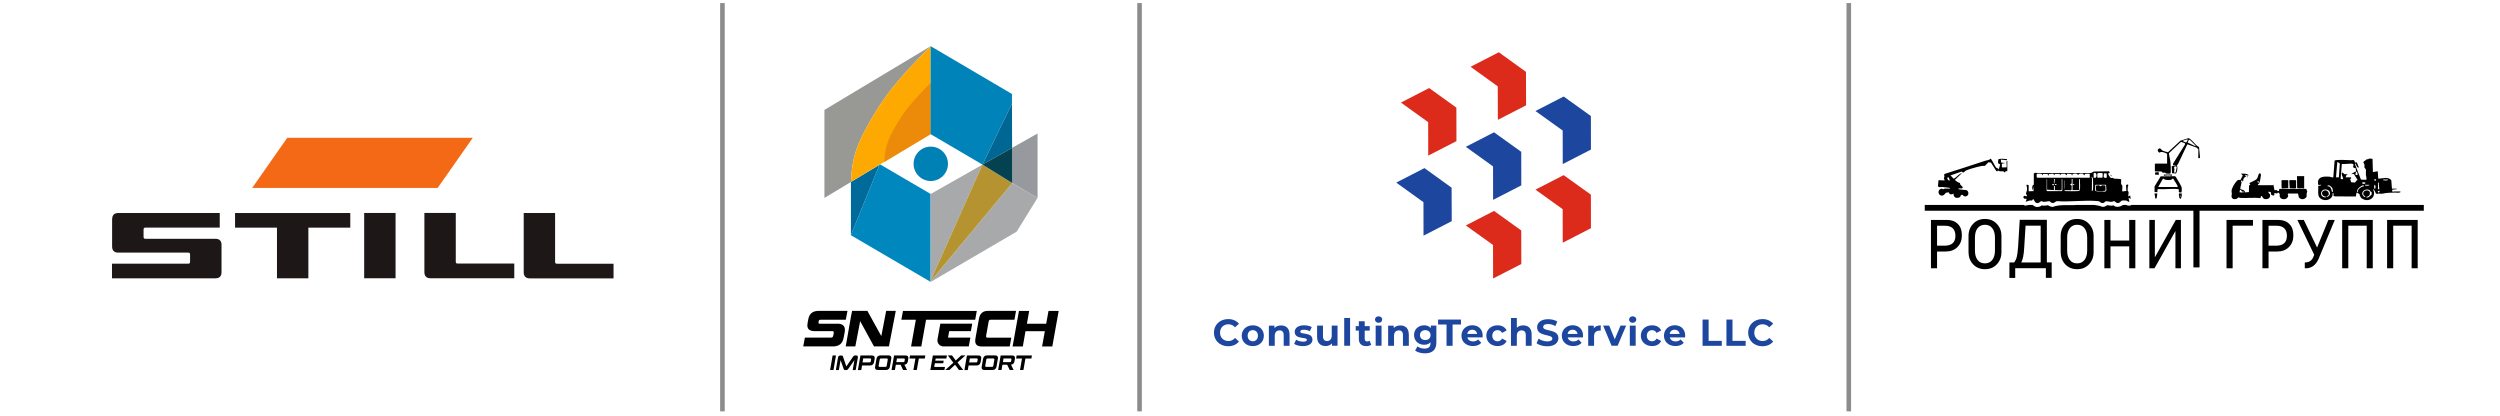<?xml version="1.0" encoding="UTF-8"?>
<svg id="final" xmlns="http://www.w3.org/2000/svg" viewBox="0 0 408.53 68">
  <defs>
    <style>
      .cls-1 {
        fill: none;
      }

      .cls-2 {
        fill: #044252;
      }

      .cls-3 {
        fill: #1d1718;
      }

      .cls-4 {
        fill: #f46915;
      }

      .cls-5 {
        fill: #969a9e;
      }

      .cls-6 {
        fill: #1d469f;
      }

      .cls-7 {
        fill: #0081b5;
      }

      .cls-8 {
        fill: #9ea1a4;
      }

      .cls-9 {
        fill: #0087bd;
      }

      .cls-10 {
        fill: #989895;
      }

      .cls-11 {
        fill: #b59331;
      }

      .cls-12 {
        fill: #006b9b;
      }

      .cls-13 {
        fill: #dc2a1b;
      }

      .cls-14 {
        fill: #fda902;
      }

      .cls-15 {
        fill: #0083b9;
      }

      .cls-16 {
        fill: #eb8b09;
      }

      .cls-17 {
        fill: #8c8c8c;
      }

      .cls-18 {
        fill: #006693;
      }

      .cls-19 {
        fill: #a8a9aa;
      }
    </style>
  </defs>
  <g id="STILL">
    <polygon class="cls-3" points="38.41 34.81 57.24 34.81 57.24 37.2 50.39 37.2 50.39 45.48 45.26 45.48 45.26 37.2 38.41 37.2 38.41 34.81"/>
    <path class="cls-3" d="M69.35,34.8h5.13v7.98c0,.2.1.29.3.29h9.26v2.4h-13.7c-.65,0-.99-.35-.99-1v-9.68Z"/>
    <rect class="cls-3" x="59.51" y="34.8" width="5.13" height="10.67"/>
    <path class="cls-3" d="M18.33,35.8c0-.65.35-.99.99-.99h16.59s0,2.38,0,2.38h-12.16c-.19.01-.29.11-.29.31v1.22c0,.2.1.3.29.3h11.46c.64,0,.99.34.99.99v4.48c0,.65-.34.99-.99.99h-16.91v-2.39h12.47c.19,0,.29-.1.29-.3v-1.22c0-.19-.1-.29-.29-.29h-11.46c-.65,0-.99-.35-.99-.99v-4.48Z"/>
    <path class="cls-3" d="M85.58,34.81h5.13v7.99c0,.2.1.3.3.3h9.25v2.39h-13.69c-.65,0-.99-.35-.99-.99v-9.68Z"/>
    <polygon class="cls-4" points="46.94 22.52 77.26 22.52 71.52 30.71 41.21 30.71 46.94 22.52"/>
  </g>
  <rect class="cls-17" x="117.68" y=".5" width=".75" height="66.72"/>
  <rect class="cls-17" x="185.84" y=".5" width=".75" height="66.72"/>
  <rect class="cls-17" x="301.74" y=".5" width=".75" height="66.72"/>
  <g>
    <g>
      <path class="cls-6" d="M198.37,54.36c0-1.29.99-2.22,2.33-2.22.74,0,1.36.27,1.76.76l-.64.59c-.29-.33-.65-.5-1.08-.5-.8,0-1.37.56-1.37,1.37s.57,1.37,1.37,1.37c.43,0,.79-.17,1.08-.51l.64.59c-.4.5-1.02.77-1.77.77-1.33,0-2.32-.92-2.32-2.22Z"/>
      <path class="cls-6" d="M202.91,54.86c0-.99.77-1.7,1.81-1.7s1.81.7,1.81,1.7-.76,1.7-1.81,1.7-1.81-.7-1.81-1.7ZM205.56,54.86c0-.57-.36-.91-.84-.91s-.84.34-.84.91.37.91.84.91.84-.34.84-.91Z"/>
      <path class="cls-6" d="M210.73,54.62v1.89h-.96v-1.74c0-.53-.24-.78-.67-.78-.46,0-.79.28-.79.89v1.63h-.96v-3.29h.91v.39c.26-.28.64-.43,1.09-.43.78,0,1.37.45,1.37,1.46Z"/>
      <path class="cls-6" d="M211.48,56.2l.32-.69c.29.19.74.32,1.15.32.44,0,.61-.12.61-.3,0-.54-1.99.01-1.99-1.3,0-.62.56-1.07,1.52-1.07.45,0,.96.1,1.27.29l-.32.68c-.32-.18-.65-.25-.95-.25-.43,0-.61.13-.61.31,0,.56,1.99.02,1.99,1.32,0,.61-.57,1.05-1.56,1.05-.56,0-1.12-.15-1.43-.36Z"/>
      <path class="cls-6" d="M218.57,53.21v3.29h-.91v-.39c-.25.29-.62.44-1.02.44-.83,0-1.41-.47-1.41-1.48v-1.86h.96v1.72c0,.55.24.8.67.8s.76-.28.76-.89v-1.63h.96Z"/>
      <path class="cls-6" d="M219.66,51.96h.96v4.54h-.96v-4.54Z"/>
      <path class="cls-6" d="M224.06,56.35c-.2.14-.48.21-.78.21-.78,0-1.23-.4-1.23-1.18v-1.35h-.51v-.73h.51v-.8h.96v.8h.82v.73h-.82v1.34c0,.28.15.43.41.43.14,0,.28-.04.39-.12l.26.67Z"/>
      <path class="cls-6" d="M224.69,52.22c0-.3.24-.53.59-.53s.59.22.59.51c0,.32-.24.55-.59.55s-.59-.23-.59-.53ZM224.8,53.21h.96v3.29h-.96v-3.29Z"/>
      <path class="cls-6" d="M230.22,54.62v1.89h-.96v-1.74c0-.53-.24-.78-.67-.78-.46,0-.79.28-.79.89v1.63h-.96v-3.29h.91v.39c.26-.28.64-.43,1.09-.43.78,0,1.37.45,1.37,1.46Z"/>
      <path class="cls-6" d="M234.72,53.21v2.74c0,1.22-.66,1.79-1.85,1.79-.62,0-1.23-.15-1.62-.45l.38-.69c.28.23.74.37,1.16.37.67,0,.97-.31.97-.9v-.14c-.25.28-.61.41-1.04.41-.91,0-1.65-.63-1.65-1.59s.73-1.59,1.65-1.59c.46,0,.84.15,1.09.47v-.42h.91ZM233.77,54.76c0-.48-.36-.81-.86-.81s-.87.32-.87.81.37.81.87.81.86-.32.86-.81Z"/>
      <path class="cls-6" d="M236.37,53.03h-1.37v-.81h3.74v.81h-1.37v3.48h-.99v-3.48Z"/>
      <path class="cls-6" d="M242.27,55.13h-2.49c.09.41.44.66.94.66.35,0,.6-.1.83-.32l.51.55c-.31.35-.77.53-1.36.53-1.14,0-1.88-.72-1.88-1.7s.75-1.7,1.76-1.7,1.71.65,1.71,1.71c0,.07-.01.18-.02.26ZM239.77,54.57h1.62c-.07-.42-.38-.69-.81-.69s-.75.26-.81.69Z"/>
      <path class="cls-6" d="M242.88,54.86c0-.99.77-1.7,1.84-1.7.69,0,1.24.3,1.48.84l-.74.4c-.18-.31-.44-.45-.74-.45-.48,0-.86.34-.86.91s.38.91.86.91c.3,0,.56-.13.74-.45l.74.4c-.24.53-.78.83-1.48.83-1.07,0-1.84-.7-1.84-1.7Z"/>
      <path class="cls-6" d="M250.29,54.62v1.89h-.96v-1.74c0-.53-.24-.78-.67-.78-.46,0-.79.28-.79.89v1.63h-.96v-4.54h.96v1.59c.26-.26.62-.39,1.05-.39.78,0,1.37.45,1.37,1.46Z"/>
      <path class="cls-6" d="M251.09,56.09l.34-.75c.36.26.9.45,1.41.45.59,0,.83-.2.83-.46,0-.8-2.49-.25-2.49-1.84,0-.73.59-1.33,1.81-1.33.54,0,1.09.13,1.49.38l-.31.75c-.4-.23-.81-.34-1.19-.34-.59,0-.81.22-.81.49,0,.79,2.49.24,2.49,1.82,0,.72-.59,1.33-1.82,1.33-.68,0-1.37-.2-1.75-.5Z"/>
      <path class="cls-6" d="M258.67,55.13h-2.49c.09.41.44.66.94.66.35,0,.6-.1.83-.32l.51.55c-.31.35-.77.53-1.36.53-1.14,0-1.88-.72-1.88-1.7s.75-1.7,1.76-1.7,1.71.65,1.71,1.71c0,.07-.01.18-.02.26ZM256.17,54.57h1.62c-.07-.42-.38-.69-.81-.69s-.75.26-.81.69Z"/>
      <path class="cls-6" d="M261.58,53.16v.88c-.08,0-.14-.01-.21-.01-.53,0-.88.29-.88.92v1.56h-.96v-3.29h.91v.43c.23-.32.62-.48,1.13-.48Z"/>
      <path class="cls-6" d="M265.73,53.21l-1.39,3.29h-.99l-1.38-3.29h.99l.91,2.24.94-2.24h.92Z"/>
      <path class="cls-6" d="M266.21,52.22c0-.3.24-.53.59-.53s.59.22.59.51c0,.32-.24.55-.59.55s-.59-.23-.59-.53ZM266.33,53.21h.96v3.29h-.96v-3.29Z"/>
      <path class="cls-6" d="M268.13,54.86c0-.99.77-1.7,1.84-1.7.69,0,1.24.3,1.48.84l-.74.4c-.18-.31-.44-.45-.74-.45-.48,0-.86.34-.86.91s.38.91.86.91c.3,0,.56-.13.74-.45l.74.4c-.24.53-.78.83-1.48.83-1.07,0-1.84-.7-1.84-1.7Z"/>
      <path class="cls-6" d="M275.36,55.13h-2.49c.09.41.44.66.94.66.35,0,.6-.1.83-.32l.51.55c-.31.35-.77.53-1.36.53-1.14,0-1.88-.72-1.88-1.7s.75-1.7,1.76-1.7,1.71.65,1.71,1.71c0,.07-.01.18-.02.26ZM272.85,54.57h1.62c-.07-.42-.38-.69-.81-.69s-.75.26-.81.69Z"/>
      <path class="cls-6" d="M278.22,52.22h.99v3.48h2.15v.81h-3.14v-4.29Z"/>
      <path class="cls-6" d="M282.12,52.22h.99v3.48h2.15v.81h-3.14v-4.29Z"/>
      <path class="cls-6" d="M285.67,54.36c0-1.29.99-2.22,2.33-2.22.74,0,1.36.27,1.76.76l-.64.59c-.29-.33-.65-.5-1.08-.5-.8,0-1.37.56-1.37,1.37s.57,1.37,1.37,1.37c.43,0,.79-.17,1.08-.51l.64.59c-.4.5-1.02.77-1.77.77-1.33,0-2.32-.92-2.32-2.22Z"/>
    </g>
    <g>
      <polygon class="cls-6" points="237.21 30.67 232.77 27.47 228.16 29.84 232.61 33.04 232.62 38.51 237.23 36.14 237.21 30.67"/>
      <polygon class="cls-6" points="248.59 24.81 244.14 21.62 239.53 23.99 243.98 27.19 243.99 32.66 248.6 30.29 248.59 24.81"/>
      <polygon class="cls-6" points="259.97 18.96 255.52 15.77 250.91 18.14 255.36 21.33 255.37 26.81 259.98 24.44 259.97 18.96"/>
      <polygon class="cls-13" points="237.99 17.59 233.54 14.39 228.93 16.76 233.38 19.96 233.39 25.43 238 23.06 237.99 17.59"/>
      <polygon class="cls-13" points="249.36 11.74 244.92 8.54 240.31 10.91 244.75 14.11 244.77 19.58 249.38 17.21 249.36 11.74"/>
      <polygon class="cls-13" points="248.59 37.66 244.14 34.47 239.53 36.84 243.98 40.03 243.99 45.51 248.6 43.14 248.59 37.66"/>
      <polygon class="cls-13" points="259.97 31.81 255.52 28.62 250.91 30.99 255.36 34.18 255.37 39.66 259.98 37.29 259.97 31.81"/>
    </g>
  </g>
  <g>
    <g>
      <path d="M316.54,41.1v2.74h-1v-7.9h2.63c.74,0,1.33.22,1.76.66.44.43.66,1.02.66,1.76v.16c0,.74-.24,1.36-.72,1.85-.48.49-1.12.73-1.91.73h-1.43ZM316.54,36.88v3.27h1.21c1.19,0,1.79-.54,1.79-1.63,0-.53-.15-.93-.43-1.21-.29-.28-.71-.42-1.25-.42h-1.32Z"/>
      <path d="M327.06,38.57v2.63c0,.8-.25,1.46-.76,2-.5.53-1.14.79-1.93.79s-1.43-.26-1.94-.79c-.5-.54-.75-1.21-.75-2v-2.63c0-.8.25-1.46.75-1.99.5-.54,1.15-.8,1.94-.8s1.44.27,1.93.8c.51.53.76,1.19.76,1.99ZM326,40.94v-2.11c0-.65-.15-1.17-.44-1.54-.29-.38-.69-.56-1.2-.56s-.91.19-1.2.56c-.29.37-.43.89-.43,1.54v2.11c0,.66.14,1.17.43,1.54.29.37.69.56,1.2.56s.91-.19,1.2-.56c.29-.38.44-.89.44-1.54Z"/>
      <path d="M329.31,43.84v1.58h-.95v-2.53h.77c.2-.26.35-.56.44-.92.08-.32.15-.86.21-1.62l.27-4.43h4.43v6.96h.79v2.53h-.95v-1.58h-5.01ZM333.47,36.88h-2.47l-.22,3.59c-.06,1.13-.22,1.93-.48,2.42h3.17v-6.01Z"/>
      <path d="M342.12,38.57v2.63c0,.8-.25,1.46-.76,2-.5.53-1.14.79-1.93.79s-1.43-.26-1.94-.79c-.5-.54-.75-1.21-.75-2v-2.63c0-.8.25-1.46.75-1.99.5-.54,1.15-.8,1.94-.8s1.44.27,1.93.8c.51.53.76,1.19.76,1.99ZM341.07,40.94v-2.11c0-.65-.15-1.17-.44-1.54-.29-.38-.69-.56-1.2-.56s-.91.19-1.2.56c-.29.37-.43.89-.43,1.54v2.11c0,.66.14,1.17.43,1.54.29.37.69.56,1.2.56s.91-.19,1.2-.56c.29-.38.44-.89.44-1.54Z"/>
      <path d="M347.94,43.84v-3.58h-3.06v3.58h-1v-7.9h1v3.37h3.06v-3.37h1v7.9h-1Z"/>
      <path d="M355.5,37.73l-3.43,6.11h-.84v-7.9h.9v6.11l3.42-6.11h.84v7.9h-.9v-6.11Z"/>
      <path d="M348.33,33.49c-.12.08-.25.13-.41.12-.22,0-.35-.06-.46-.12h-.52c-.41.27-1.12.51-1.56.07-.33.1-.73.02-1.05-.03-.14.11-.38.28-.74.28-.44-.17-.9-.27-1.37-.32h-2.86c-1.37.12-2.63-.14-3.92.32-.27.02-.57-.15-.79-.27-.3.05-.69.12-.99.02-.15.12-.39.26-.71.26-.32.05-.57-.18-.82-.33h-.61c-.45.13-.68.13-.85,0h-16.14v.95h43.9v9.26h1v-9.26h36.65v-.95h-47.77Z"/>
      <path d="M368.16,35.93v.95h-3.32v6.96h-1v-7.9h4.32Z"/>
      <path d="M370.71,41.1v2.74h-1v-7.9h2.63c.74,0,1.33.22,1.76.66.44.43.66,1.02.66,1.76v.16c0,.74-.24,1.36-.72,1.85-.48.49-1.12.73-1.91.73h-1.43ZM370.71,36.88v3.27h1.21c1.19,0,1.79-.54,1.79-1.63,0-.53-.15-.93-.43-1.21-.29-.28-.71-.42-1.25-.42h-1.32Z"/>
      <path d="M378.85,42.37c-.45.98-1.14,1.47-2.06,1.47h-.16v-.95c.67,0,1.12-.28,1.37-.84l.17-.42-2.75-5.69h1.05l2.17,4.51,1.84-4.51h1.05l-2.68,6.44Z"/>
      <path d="M386.75,43.84v-6.96h-3.01v6.96h-1v-7.9h5v7.9h-1Z"/>
      <path d="M394.09,43.84v-6.96h-3.01v6.96h-1v-7.9h5v7.9h-1Z"/>
    </g>
    <g id="AZL0Tm.tif">
      <g>
        <path d="M332.36,28.35c.18-.21.37-.07.58-.07,2.91,0,5.82,0,8.74,0l.46-.25,2.5-.04.13.26-.25.08c-.11.11.29.68.41.74s.2-.03.27-.01c.09.02.16.11.28.13.17.02,1.08.03,1.13.12.04.22-.03.52,0,.73.03.14.17.16.2.31.04.17-.06.89,0,.93l.66-.07-.05-.91c.05-.16.29-.2.4-.06-.05.06-.09.13-.1.21-.01.15-.05.54-.04.67,0,.1.12.13.14.24.05.23-.04.51-.05.74l.33-.15.08.56-.36-.2.15.66c-.22.05-.34-.17-.54-.2-.12-.02-.55-.02-.66,0-.2.04-.33.4-.67.41s-.47-.3-.61-.31c-.09,0-.25.09-.4.11-.29.02-.79-.11-.91-.1-.25.04-.34.44-.83.25-.21-.08-.17-.23-.5-.26-2.09-.22-4.56.17-6.69,0-.34.04-.49.46-.96.24-.11-.05-.19-.21-.33-.23-.12-.02-.62.12-.91.1-.16-.01-.31-.12-.4-.11-.2.02-.37.49-.86.25-.26-.13-.35-.6-.47-.6l-.16.25c-.44-.07-.67.11-1.04.21l.15-.48-.41-.05-.16-.25.2-.22.29.1.14-.04c.01-.17-.15-.24-.16-.4s.13-.37.16-.56c.03-.27,0-.56-.1-.81.03-.13.33-.09.37.03v.96s.8-.03.8-.03l-.03-.79-.08.61c-.16-.11-.12-.58-.04-.73.04-.07.19-.14.19-.16v-1.78ZM342.12,29.02l.26.05c.35-.06.28-1.09-.25-.76v.71ZM342.73,29.03h.84l.05-.66c-.09-.16-.72-.12-.89-.04v.71ZM344.25,28.33h-.44s-.05.57-.05.57c.07.19.44.24.52.07l-.03-.64ZM333.67,28.44c-.06-.07-.8-.08-.85,0v.52s.12.08.12.08h8.55s0-.58,0-.58l-.12-.08-.63.03-.14.22c-.12.03-.11-.17-.16-.21-.14-.1-.76-.1-.81.16l-.13-.04c.05-.25-.75-.18-.81-.1l-.09.29-.09-.29-.67-.06-.16.25-.26-.24-.62.02-.14.22-.11-.21h-.76s-.05.16-.05.16c-.22.04-.03-.17-.27-.19-.19-.02-.44.09-.65.04l-.11.31-.11-.31h-.75s-.11.21-.11.21c-.08-.04-.05-.14-.09-.19ZM341.76,28.88l.1.28-.03,2.11c.07-.07.15-.12.18-.23.05-.22.04-1.58,0-1.83-.02-.12-.11-.33-.26-.33ZM335.78,29.24h-.15c.11.24-.12.55.08.76l.08-.76ZM334.45,29.29v1.86l.08.08h2.35l.13-.13v-1.78l-.1-.08v1.76c-.27.23-.77,0-1.12.08v-.63s-.15-.09-.15-.09v.71l-1.12-.08v-1.7h-.05ZM338.54,29.24v.74l-.26.15.25.21v.65s-.15.12-.15.12c-.05.03-.11-.03-.13-.03h-.77s-.14-.14-.13.02c.06.09.12.12.23.13.21.03,2.13.03,2.22-.03.22-.55.06-1.28.09-1.87l-.14-.09v1.83h-1.07s0-1.83,0-1.83h-.15ZM337.42,30.81v-1.32h-.05v1.32h.05ZM335.63,30.25c.09-.15-.18-.31-.25-.13-.08.2.24.16.25.13ZM336.04,30.05c-.34,0-.35.22,0,.2v-.2ZM338.77,30.05l-.08.13.23.08.08-.08-.23-.13ZM344.16,30.2h-1.71l-.08.08v.86c.24.22.77.12,1.1.13.26,0,.6.19.74-.18l-.05-.89Z"/>
        <path d="M392.24,31.27l.03.13c-.3.17-.57.06-.9.07-.62.03-1.34.01-1.9.15-.34.08-.44.03-.75.01-.14,0-.33.12-.46-.01-.06-.06-.32-.82-.48-.66.57,1.01-.35,2.03-1.44,1.67-.05-.02-.44-.22-.46-.24s-.23-.36-.26-.41c-.04-.07,0-.19-.05-.25-.02-.02-.46-.31-.49-.23l-.1.61-3.45-.02-.21-.1c-.06-.09.14-.46-.12-.46-.05.4,0,.57-.33.86-.49.43-1.28.41-1.76-.03s-.2-1.39-.3-1.97l.5-.11c.05-.17-.33-.03-.38-.04l-.11-.09c-.25-1.31.91-1.36,1.89-1.27.19.02.36.17.58.1l.21-2.71c.08-.25,2.35-.1,2.68-.09s.53-.2.64.36h.32s.34.87.34.87l-.28-.1-.31-.61-.08.08,1,2.57.85.03c.15-.1-.04-.65-.05-.82-.02-.26.04-.64,0-.86-.03-.14-.2-.2-.23-.33s.04-.32-.02-.53c-.04-.13-.16-.17-.14-.3.04-.29.39-.27.54-.54.24.13.31-.08.41-.1.03,0,.51.05.53.06l.06,2.16.8-.13.07,1.2c.69.01,1.66-.4,2.14.29l.1,1.35h.77c.01.13,0,.08-.08.1-.12.03-.61.03-.67.1l.05.26.11.05c.06.02.13-.05.15-.05h1.07ZM382.2,28.98l.15-2.21c-.04-.19-.26-.21-.41-.28l-.21,2.49h.46ZM383.33,28.98h.87v.17s-.16.11-.16.11l.18.53.61.04c.17-.13.19-.4.44-.4l-.61-.99c-.03-.08-.44.11-.36-.05l.64-.38.05.15-.1.36.16.09.23-.06-.1-.45-.16-.03-.08-.56-.07-.07c-.31.08-.43-.24-.26-.46l-.02-.08c-.12-.16-.28-.16-.46-.16-.46,0-.97.1-1.45.06l-.19,2.39c.14.12.33.16.42-.03-.1-.31-.3-.6-.24-.94.23-.08.31.2.44.24.15.04.36,0,.53.01l-.28.25-.03.26ZM387.97,29.29c.04.51.51.1.22,0h-.22ZM390.22,29.34h-.75s-.06.1-.06.1c.24.04.51.1.75,0,.07-.03.09.02.07-.11ZM386.04,29.99c.17.08.45.12.5-.12-.03-.12-.41-.07-.51-.08v.2ZM388.59,29.87v1.02l.2.08c.05-.03-.11-.92-.06-1.09l-.04-.06-.1.05ZM387.16,30.2h-.71l.09.14c.17.02.35.02.52-.03.09-.03.13.02.11-.12ZM388.05,30.2c-.1,0-.15.7.05.66.15-.09.1-.66-.05-.66ZM380.31,30.41c.47.05.56.25.7.65.03.07-.01.35.14.32.14-.03.03-.55-.02-.64-.11-.18-.65-.71-.82-.33ZM386.29,30.46c.04-.43-.59.04-.73.15-.25.21-.43.47-.4.81.21,0,.12-.22.18-.35.12-.26.64-.65.94-.61ZM380.16,32.19c.68-.04.85-.99.1-1.19-1.11-.3-1.38,1.26-.2,1.27v-.15c-.54.02-.92-.68-.31-.97.43-.17.85.18.8.62-.03.26-.36.2-.38.43ZM387.37,31.31c-.06-.06-.02-.14-.15-.23-.54-.34-1.35.11-1.18.71.03.11.36.5.5.39-.02-.19-.29-.21-.34-.4-.16-.64.71-.91,1.07-.41.04.58-.14.66-.63.84.37.22.65-.22.91-.42v-.42c-.05-.03-.14-.02-.18-.07ZM388.84,31.17l-.28.05c-.02.34.33.3.28-.05Z"/>
        <path d="M371.4,30.25s.05-.05.1-.05l.18.89.38-.03.12.15h.22s.08-.35.08-.35h4.38s.18.43.18.43c-.17.32-.07.55-.13.89-.31.46-.95.52-1.26.04l-.12-.59h-1.63s-.07.11-.07.11c.26.27-.09.72-.4.79-.59.12-1.04-.22-.88-.82l-.29-.29-.13.2-.46-.08-.02.33-.15.1-.34-.12-.1-.46-.41-.07c0,.22.25.3.3.49.12.51-.31.78-.78.73-.44-.04-.46-.49-.61-.51-.18-.03-.08.32-.21.35-1.07-.14-2.19.03-3.27-.04-.12,0-.19-.08-.3-.1-.32.52-1.26.36-1.11-.29.11-.48-.04-.44,0-.81.04-.42.5-1.18.79-1.5.21-.23.31-.3.64-.21l.4-.75-.3-.31c.44.04.84-.08,1.23.23.02.11-.05.08-.13.08-.17,0-.31-.13-.49-.1l.26.25c-.24.04-.59.42-.47.68l-.25.19.1-.3-.26.19.11.24-.22.98.07.09c.25.13.74.17.71.54l.64-.05.02-1.09.21-.09-.15-.28c.02-.08.98-.44,1.18-.66.22-.25.24-.66.41-.94l.2.02c.07.07.1.16.1.25,0,.11-.14.86-.17,1.01-.03.13-.13.27-.13.42l-.21.03.08.2c.78-.01,1.57.02,2.35,0ZM369.08,29.9l.03-.26-.23-.05.09.24.11.07ZM366.34,31.25c-.09-.08-.12-.26-.3-.24l-.08.41.48.05.08-.12c-.04-.07-.15-.06-.19-.09ZM366.73,31.47v-.13s-.08-.08-.08-.08l-.08.15.15.05Z"/>
        <path d="M327.87,27.35c.14-.34-.07-.66.05-.99.02-.07-.03-.09.1-.07v1.65s-.35.09-.35.09v.15c-.14.01-.19-.15-.31-.18s-.44.02-.63-.02c-.04-.01-.04-.1-.07-.1-.11,0-.26.17-.43.08l-.89-1.4-.42-.04-.56.58c-.44-.02-.83.08-1.25.18-.48.12-1.46.4-1.89.61-.14.07-.2.21-.33.28h-.18s-.15-.14-.15-.14l-1.82.63.46.5.12.03c.46-.27.76-.77,1.3-.92l-1.18,1.14c.28.21.49.43.86.49-.05.39.3.41.45.7l-.11.19h-.58s0,.14,0,.14l1.33.15c.52.36.24,1.18-.43.99-.13-.04-.19-.27-.36-.24l-.18.08c-.05.43-.56.48-.9.38-.22-.19-.32-.36-.28-.66-.31.18-.68.23-.77-.2l-.47.06-.35.37c-.69.42-1.2-.52-.63-.93.3-.21.4,0,.55-.01.07,0,.14-.1.25-.1.28-.02.57.02.84,0,.04-.13-.16-.14-.24-.15-.34-.04-.68-.08-1.01-.11-.27-.03-.5.14-.73-.13l.1-.99.97.05c.05-.14-.1-.28-.1-.38,0-.08.08-.15.09-.22.02-.17-.13-.34.03-.47,2.22-.72,4.46-1.41,6.67-2.16.3-.1.64-.06.8-.33.06-.01.14.08.17.13.22.29.6,1.16.8,1.34.17.16.33.02.41.31l.23-.84-.35-.21.04-.61c.46-.22.96-.05,1.44-.05l-.03.18-.99-.1.05.48.66.08-.55.11.02.6h.74ZM326.44,27.86v-.1h-.05v.1h.05ZM318.46,28.99l-.2.02c-.18.12.13.58.36.49l-.16-.5Z"/>
        <path d="M354.12,25.14c-.03-.09-1.07-.51-1.16-.19-.3-.06-.51-.4-.22-.63.31-.24.43.17.63.28.09.05.85.3.9.28l2.04-1.89,1.34-.42c.08,0,.34.23.42.29.43.37.77.93,1.28,1.17l.16,1.71c-.07.13-.21.19-.29.04l.02-1.39-.29-.27-1.51-.54-1.56,3.3-.18.11c.21.23.11,1.29-.19,1.37l-.58-.07-.04-1.14.76-.11-.56-.05.02-.26,1.96-3.14-.04-.19-.63-.22-1.97,1.86c.03.47.21,1.01.25,1.47.03.36.08,1.23.05,1.58,0,.1-.01.2-.08.28-.04.03-.59,0-.65-.01s-.11-.11-.17-.13c-.14-.04-.31.02-.44-.02-.06-.02-.11-.19-.21-.19h-.97l-.08-.08v-1.12l.08-.08h1.92v-1.6ZM356.72,22.98c-.08.11.44.29.53.31l.28-.43-.12-.08-.69.2ZM358.8,23.75c-.23-.07-.94-1.04-1.11-.93l-.19.48,1.24.58.06-.14ZM355.37,27.21c-.18.06-.04.39-.04.52,0,.17-.16.39.08.54.26-.21.16-.59.29-.89l-.05-.16c-.05-.04-.21-.04-.28-.02Z"/>
        <path d="M352.07,30.48l1.01-1.66,2.33-.03c.07.01.14.12.18.17.17.25.91,1.49.93,1.72.01.13.03.76-.08.78l-.33-.02c-.21-.18.14-.49-.22-.54-.99-.12-2.21.09-3.22,0l-.12.08v.42s-.47-.02-.47-.02v-.92ZM352.69,30.56h2.99s.09.1.15,0c.14-.22-.58-1.06-.67-1.32l-.1-.05c-.16.05-.16.18-.36.21-.33.04-.92.06-1.15-.19h-.1s-.77,1.35-.77,1.35Z"/>
        <path d="M376.53,28.78v1.96l-.12.07c-.27-.16-.91.12-1.03-.15l-.02-1.88h1.17Z"/>
        <path d="M373.93,29.44v1.3l-1.02.06c-.16-.11-.03-.99-.1-1.23l.08-.13h1.05Z"/>
        <path d="M374.16,29.44h.97l.12.14s-.04.08-.04.09v1.02l-.13.11-.91-.04-.08-1.2.08-.13Z"/>
        <path d="M356.52,31.63c.04.33-.02.54-.15.83l-.13.03c-.19-.25-.19-.57-.18-.87h.46ZM356.36,32.08l-.08-.15-.08.08v.08s.15,0,.15,0Z"/>
        <path d="M352.53,31.63l-.1.74-.21.12-.15-.87h.46ZM352.3,31.98v.05l.03-.03-.03-.03Z"/>
        <polygon points="352.74 28.12 352.79 28.57 352.15 28.53 352.17 28.19 352.74 28.12"/>
        <path d="M354.93,28.52v.2c-.43-.08-.89-.08-1.33,0v-.2s1.33,0,1.33,0Z"/>
        <path d="M345.08,28.83c-.11-.05-.21-.18-.2-.31.09.06.2.2.2.31Z"/>
        <polygon points="367.34 28.98 367.27 28.98 367.14 28.83 367.26 28.83 367.34 28.98"/>
        <rect x="337.62" y="28.73" width=".05" height=".1"/>
        <path d="M342.97,30.26l.3.19.25-.19.53.06.02.79c-.1.17-1.31.11-1.54.06l-.05-.82.48-.09Z"/>
      </g>
    </g>
  </g>
  <g>
    <g>
      <path d="M136.2,60.46h-.55l.41-2.37h.55l-.41,2.37Z"/>
      <path d="M137.74,58.23l.56,1.65,1.14-1.65s.07-.08.11-.1.09-.04.14-.04h.24c.17,0,.25.08.25.24,0,.02,0,.03,0,.05,0,.02,0,.04,0,.06l-.35,2.03h-.49l.28-1.62-1.04,1.48c-.07.09-.14.14-.23.14h-.29c-.09,0-.15-.05-.18-.14l-.52-1.48-.28,1.62h-.49l.35-2.03c.04-.23.16-.34.36-.34h.24c.11,0,.18.05.21.14Z"/>
      <path d="M140.61,58.09h1.88c.3,0,.45.14.45.41,0,.05,0,.11-.02.17l-.08.47c-.07.38-.28.58-.64.58h-1.33l-.13.75h-.55l.41-2.37ZM142.35,58.77s0-.02,0-.03c0,0,0-.02,0-.03,0-.09-.05-.14-.14-.14h-1.15l-.11.65h1.15c.11,0,.18-.06.2-.19l.05-.26Z"/>
      <path d="M143.44,60.46c-.3,0-.45-.14-.45-.41,0-.05,0-.11.02-.17l.21-1.22c.07-.38.28-.58.64-.58h1.35c.3,0,.45.14.45.41,0,.05,0,.11-.02.17l-.21,1.22c-.07.38-.28.58-.64.58h-1.35ZM143.95,58.58c-.11,0-.18.06-.2.19l-.17.99s0,.02,0,.03v.03c0,.09.05.13.14.13h.98c.11,0,.18-.06.2-.19l.17-.99s0-.02,0-.03c0,0,0-.02,0-.03,0-.09-.05-.13-.14-.13h-.98Z"/>
      <path d="M146.11,58.09h1.88c.3,0,.45.14.45.41,0,.05,0,.11-.02.17l-.06.35c-.06.36-.25.55-.57.57l.41.84v.03h-.62l-.42-.86h-.77l-.15.86h-.55l.41-2.37ZM147.86,58.77s0-.02,0-.03c0,0,0-.02,0-.03,0-.09-.05-.13-.14-.13h-1.15l-.1.6h1.15c.11,0,.18-.06.2-.19l.03-.21Z"/>
      <path d="M149.26,60.46l.33-1.87h-.97l.09-.5h2.5l-.09.5h-.97l-.33,1.87h-.56Z"/>
      <path d="M152.84,58.94h1.37l-.07.42h-1.37l-.1.6h1.75l-.09.5h-2.3l.41-2.37h2.3l-.09.5h-1.75l-.06.36Z"/>
      <path d="M156.47,59.24l.9,1.19v.03h-.66l-.64-.86-.92.86h-.65v-.03s1.29-1.16,1.29-1.16l-.88-1.16v-.03h.66l.61.83.89-.83h.65v.03s-1.26,1.13-1.26,1.13Z"/>
      <path d="M158.02,58.09h1.88c.3,0,.45.14.45.41,0,.05,0,.11-.02.17l-.08.47c-.07.38-.28.58-.64.58h-1.33l-.13.75h-.55l.41-2.37ZM159.77,58.77s0-.02,0-.03c0,0,0-.02,0-.03,0-.09-.05-.14-.14-.14h-1.15l-.11.65h1.15c.11,0,.18-.06.2-.19l.05-.26Z"/>
      <path d="M160.86,60.46c-.3,0-.45-.14-.45-.41,0-.05,0-.11.02-.17l.21-1.22c.07-.38.28-.58.64-.58h1.35c.3,0,.45.14.45.41,0,.05,0,.11-.02.17l-.21,1.22c-.07.38-.28.58-.64.58h-1.35ZM161.37,58.58c-.11,0-.18.06-.2.19l-.17.99s0,.02,0,.03v.03c0,.09.05.13.14.13h.98c.11,0,.18-.06.2-.19l.17-.99s0-.02,0-.03c0,0,0-.02,0-.03,0-.09-.05-.13-.14-.13h-.98Z"/>
      <path d="M163.53,58.09h1.88c.3,0,.45.14.45.41,0,.05,0,.11-.02.17l-.06.35c-.06.36-.25.55-.57.57l.41.84v.03h-.62l-.42-.86h-.77l-.15.86h-.55l.41-2.37ZM165.28,58.77s0-.02,0-.03c0,0,0-.02,0-.03,0-.09-.05-.13-.14-.13h-1.15l-.1.6h1.15c.11,0,.18-.06.2-.19l.03-.21Z"/>
      <path d="M166.68,60.46l.33-1.87h-.97l.09-.5h2.5l-.09.5h-.97l-.33,1.87h-.56Z"/>
    </g>
    <g>
      <circle class="cls-7" cx="152.1" cy="26.77" r="2.81"/>
      <g>
        <polygon class="cls-18" points="165.41 29.91 165.41 29.91 165.41 29.91 165.41 29.91"/>
        <line class="cls-8" x1="160.55" y1="26.9" x2="160.42" y2="26.98"/>
        <polygon class="cls-5" points="165.39 24.16 165.41 29.91 169.53 32.33 169.55 32.27 169.55 21.81 165.39 24.16"/>
      </g>
      <g>
        <polygon class="cls-9" points="143.76 26.83 139.05 38.41 139.05 38.44 152.07 46.06 152.07 31.69 143.76 26.83"/>
        <polygon class="cls-12" points="139.25 29.61 139.05 29.73 139.05 38.41 143.72 26.93 139.25 29.61"/>
      </g>
      <path class="cls-10" d="M142.37,19.47c2.33-4.01,4.25-6.27,8.07-10.27l1.63-1.65-17.35,10.41v14.38l4.33-2.6c.18-4.29,1.14-6.5,3.32-10.26Z"/>
      <path class="cls-14" d="M152.07,7.54l-1.63,1.65c-3.82,4-5.74,6.27-8.07,10.27-2.18,3.76-3.13,5.97-3.32,10.26l13.02-7.81V7.54Z"/>
      <path class="cls-16" d="M152.07,13.55l-.95.96c-2.22,2.33-3.35,3.65-4.7,5.98-1.27,2.19-1.82,3.48-1.93,5.98l7.58-4.55v-8.38Z"/>
      <g>
        <polygon class="cls-1" points="165.26 30.09 152.1 45.92 165.26 30.09 165.26 30.09"/>
        <polygon class="cls-19" points="169.53 32.33 165.41 29.91 165.26 30.09 165.26 30.09 152.1 45.92 152.1 46.06 166.14 37.85 169.55 32.33 169.55 32.27 169.53 32.33"/>
        <polygon class="cls-19" points="160.55 26.9 152.1 31.69 152.1 45.8 160.5 27.02 160.55 26.9"/>
      </g>
      <polygon class="cls-11" points="160.55 26.9 152.1 45.8 152.1 45.92 165.41 29.91 160.55 26.9"/>
      <polygon class="cls-15" points="152.07 7.54 152.07 21.92 160.55 26.9 165.37 16.92 165.37 15.36 152.07 7.54"/>
      <polygon class="cls-18" points="165.37 16.92 160.55 26.9 160.55 26.9 165.39 24.16 165.37 16.92"/>
      <polygon class="cls-2" points="160.55 26.9 165.41 29.91 165.41 29.91 165.39 24.16 160.55 26.9"/>
    </g>
    <g>
      <polygon points="159.62 50.81 147.56 50.81 147.29 52.25 149.66 52.25 148.88 56.62 150.55 56.62 151.33 52.25 159.36 52.25 159.62 50.81"/>
      <path d="M161.14,54.98s0-.07,0-.09l.42-2.36c.04-.19.14-.28.31-.28h3.9l.26-1.45h-4.58c-.83,0-1.32.42-1.47,1.26l-.59,3.3c0,.06-.02.12-.02.18,0,.06-.01.11-.01.17,0,.6.35.91,1.06.91h4.58l.26-1.44h-3.9c-.14,0-.22-.07-.22-.2Z"/>
      <polygon points="171.34 50.81 170.96 52.9 167.81 52.9 168.18 50.81 166.51 50.81 165.47 56.62 167.14 56.62 167.58 54.12 170.74 54.12 170.29 56.62 171.96 56.62 173 50.81 171.34 50.81"/>
      <path d="M136.82,52.9h-2.85c-.14,0-.22-.06-.22-.17,0-.03,0-.05,0-.06l.04-.21c.02-.14.12-.21.29-.21h4.13l.28-1.45h-4.72c-.95,0-1.51.45-1.68,1.34l-.12.64c-.03.14-.04.27-.04.38,0,.64.4.95,1.2.95h2.86c.17,0,.26.07.26.22,0,.04,0,.07,0,.09l-.09.44c-.04.21-.17.31-.37.31h-4.26l-.27,1.44h4.85c.5,0,.89-.12,1.18-.35.29-.23.48-.59.57-1.07l.17-.88c.03-.14.04-.28.04-.41,0-.67-.42-1.01-1.25-1.01Z"/>
      <path d="M153.66,52.9l-.46,2.55c-.11.6.36,1.16.97,1.16h4.14l.26-1.44h-3.65l.19-1.06h3.54l.22-1.22h-5.21Z"/>
      <path d="M144.03,54.95l-2.29-4.15h-2.5l-.09.48s-.02.07-.03.11l-.92,5.22h1.57l.79-4.13,2.26,4.13h.61s0,0,0,0h1.83l1.12-5.81h-1.57l-.8,4.15Z"/>
    </g>
  </g>
</svg>